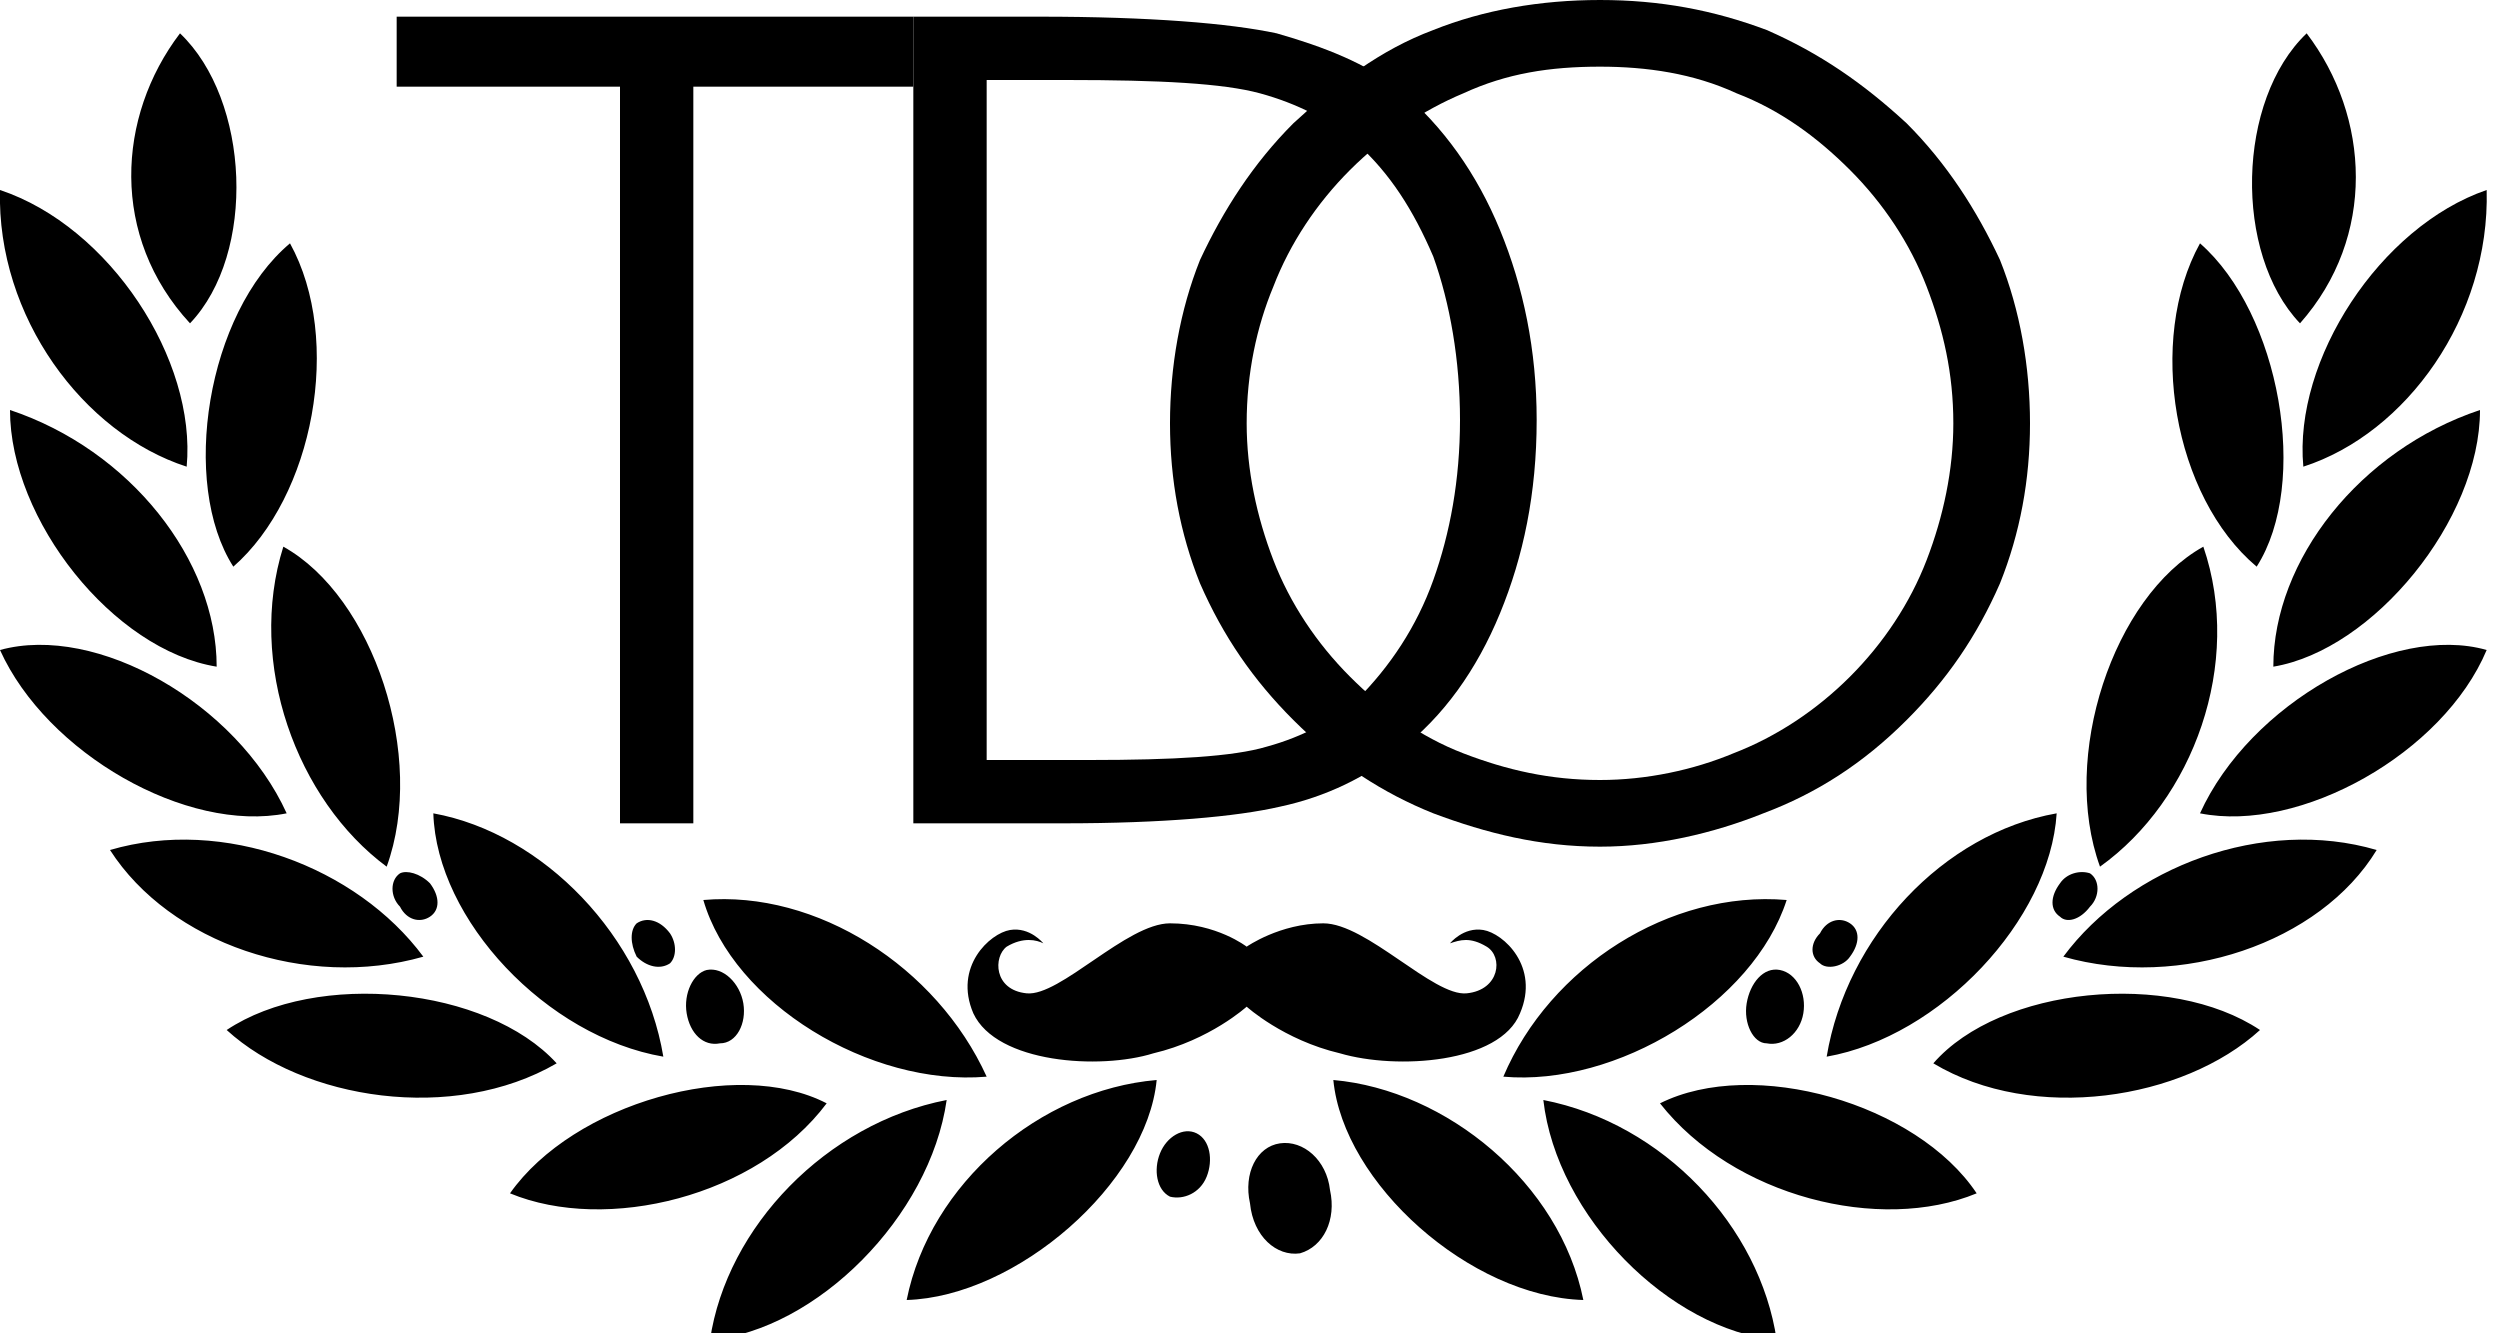 <svg xmlns="http://www.w3.org/2000/svg" width="75" height="40" viewBox="0 0 75 40" version="1.1"><title>Logo</title><g stroke="none" stroke-width="1" fill="none" fill-rule="evenodd"><g transform="translate(-230, -53)" fill="#000000"><g transform="translate(230, 53)"><path d="M29.6 22.8L32.7 22.8C35.2 22.8 37 22.7 38 22.4 39.1 22.1 40 21.6 40.7 21 41.7 20 42.5 18.8 43 17.4 43.5 16 43.8 14.4 43.8 12.6 43.8 10.8 43.5 9.1 43 7.7 42.4 6.3 41.7 5.2 40.7 4.3 39.9 3.6 38.9 3.1 37.8 2.8 36.7 2.5 34.8 2.4 32 2.4L31.6 2.4 29.6 2.4 29.6 22.8ZM27.4 24.7L27.4 0.5 31.2 0.5C34.5 0.5 36.9 0.7 38.3 1 39.7 1.4 41 1.9 42 2.7 43.3 3.8 44.3 5.2 45 6.9 45.7 8.6 46.1 10.5 46.1 12.6 46.1 14.8 45.7 16.7 45 18.4 44.3 20.1 43.3 21.5 42 22.5 41 23.3 39.8 23.9 38.4 24.2 37.1 24.5 34.9 24.7 31.9 24.7L31.2 24.7 27.4 24.7Z"/><path d="M48 23.4C49.4 23.4 50.8 23.1 52 22.6 53.3 22.1 54.5 21.3 55.5 20.3 56.5 19.3 57.3 18.1 57.8 16.8 58.3 15.5 58.6 14.1 58.6 12.7 58.6 11.2 58.3 9.9 57.8 8.6 57.3 7.3 56.5 6.1 55.5 5.1 54.5 4.1 53.4 3.3 52.1 2.8 50.8 2.2 49.4 2 48 2 46.5 2 45.2 2.2 43.9 2.8 42.7 3.3 41.5 4.1 40.5 5.1 39.5 6.1 38.7 7.3 38.2 8.6 37.7 9.8 37.4 11.2 37.4 12.7 37.4 14.1 37.7 15.5 38.2 16.8 38.7 18.1 39.5 19.3 40.5 20.3 41.5 21.3 42.6 22.1 43.9 22.6 45.2 23.1 46.5 23.4 48 23.4M60.9 12.7C60.9 14.4 60.6 16 60 17.5 59.3 19.1 58.4 20.4 57.2 21.6 55.9 22.9 54.5 23.8 52.9 24.4 51.4 25 49.7 25.4 48 25.4 46.2 25.4 44.6 25 43 24.4 41.5 23.8 40.1 22.9 38.8 21.6 37.6 20.4 36.7 19.1 36 17.5 35.4 16 35.1 14.4 35.1 12.7 35.1 11 35.4 9.3 36 7.8 36.7 6.3 37.6 4.9 38.8 3.7 40.1 2.5 41.4 1.5 43 0.9 44.5 0.3 46.2 0 48 0 49.8 0 51.4 0.3 53 0.9 54.6 1.6 55.9 2.5 57.2 3.7 58.4 4.9 59.3 6.3 60 7.8 60.6 9.3 60.9 11 60.9 12.7"/><polygon points="18.6 24.7 18.6 2.6 11.9 2.6 11.9 0.5 27.4 0.5 27.4 2.6 20.8 2.6 20.8 24.7"/><path d="M27.2 39C27.9 35.5 31.2 32.7 34.7 32.4 34.4 35.5 30.5 38.9 27.2 39ZM11.6 26C8.9 24 7.4 19.9 8.5 16.4 11.2 17.9 12.8 22.7 11.6 26ZM0 5.7C3.3 6.8 5.9 10.8 5.6 14 2.5 13-0.1 9.5 0 5.7ZM19.9 31.7C16.4 31.1 13.1 27.6 13 24.4 16.3 25 19.3 28.1 19.9 31.7ZM8.6 24.4C5.6 25 1.4 22.6 0 19.5 2.9 18.7 7.1 21.1 8.6 24.4ZM8.7 7.3C10.3 10.2 9.4 14.9 7 17 5.4 14.5 6.2 9.4 8.7 7.3ZM0.3 12.3C3.9 13.5 6.5 16.8 6.5 20 3.4 19.5 0.3 15.6 0.3 12.3ZM16.7 31.9C13.6 33.7 9.1 33 6.8 30.9 9.5 29.1 14.6 29.6 16.7 31.9ZM29.6 32.3C26.1 32.6 22 30.1 21.1 27 24.5 26.7 28.1 29 29.6 32.3ZM28.4 33C27.9 36.5 24.5 39.9 21.3 40.2 21.8 36.8 24.8 33.7 28.4 33ZM24.8 33.1C22.7 35.9 18.2 37 15.3 35.8 17.2 33.1 22.1 31.7 24.8 33.1ZM12.7 28.7C9.2 29.7 5.1 28.3 3.3 25.5 6.7 24.5 10.7 26 12.7 28.7ZM5.4 1C7.5 3 7.7 7.6 5.7 9.7 3.3 7.1 3.5 3.5 5.4 1ZM20.1 28.9C19.8 29.1 19.4 29 19.1 28.7 18.9 28.3 18.9 27.9 19.1 27.7 19.4 27.5 19.8 27.6 20.1 28 20.3 28.3 20.3 28.7 20.1 28.9ZM12.9 27.5C12.6 27.7 12.2 27.6 12 27.2 11.7 26.9 11.7 26.4 12 26.2 12.2 26.1 12.6 26.2 12.9 26.5 13.2 26.9 13.2 27.3 12.9 27.5ZM21.6 31.3C21.1 31.4 20.7 31 20.6 30.4 20.5 29.8 20.8 29.2 21.2 29.1 21.7 29 22.2 29.5 22.3 30.1 22.4 30.7 22.1 31.3 21.6 31.3ZM39 37.6C38.3 37.7 37.6 37.1 37.5 36.1 37.3 35.2 37.7 34.4 38.4 34.3 39.1 34.2 39.8 34.8 39.9 35.7 40.1 36.6 39.7 37.4 39 37.6ZM35.1 35.9C34.7 35.7 34.6 35.1 34.8 34.6 35 34.1 35.5 33.8 35.9 34 36.3 34.2 36.4 34.8 36.2 35.3 36 35.8 35.5 36 35.1 35.9ZM47.5 39C46.8 35.5 43.4 32.7 40 32.4 40.3 35.5 44.1 38.9 47.5 39ZM63 26C65.8 24 67.3 19.9 66.1 16.4 63.4 17.9 61.8 22.7 63 26ZM74.6 5.7C71.4 6.8 68.8 10.8 69.1 14 72.2 13 74.7 9.5 74.6 5.7ZM54.8 31.7C58.2 31.1 61.5 27.6 61.7 24.4 58.3 25 55.4 28.1 54.8 31.7ZM66 24.4C69 25 73.3 22.6 74.6 19.5 71.8 18.7 67.5 21.1 66 24.4ZM66 7.3C64.4 10.2 65.2 14.9 67.7 17 69.3 14.5 68.4 9.4 66 7.3ZM74.4 12.3C70.8 13.5 68.2 16.8 68.2 20 71.2 19.5 74.4 15.6 74.4 12.3ZM58 31.9C61 33.7 65.5 33 67.8 30.9 65.1 29.1 60 29.6 58 31.9ZM53.6 27C50.1 26.7 46.5 29 45.1 32.3 48.5 32.6 52.6 30.1 53.6 27ZM46.3 33C46.7 36.5 50.1 39.9 53.3 40.2 52.8 36.8 49.9 33.7 46.3 33ZM49.8 33.1C52 35.9 56.4 37 59.3 35.8 57.5 33.1 52.6 31.7 49.8 33.1ZM61.9 28.7C65.4 29.7 69.6 28.3 71.3 25.5 67.9 24.5 63.9 26 61.9 28.7ZM69.2 1C67.1 3 67 7.6 69 9.7 71.3 7.1 71.1 3.5 69.2 1ZM54.6 28.9C54.3 28.7 54.3 28.3 54.6 28 54.8 27.6 55.2 27.5 55.5 27.7 55.8 27.9 55.8 28.3 55.5 28.7 55.3 29 54.8 29.1 54.6 28.9ZM61.8 27.5C61.5 27.3 61.5 26.9 61.8 26.5 62 26.2 62.4 26.1 62.7 26.2 63 26.4 63 26.9 62.7 27.2 62.4 27.6 62 27.7 61.8 27.5ZM53 31.3C52.6 31.3 52.3 30.7 52.4 30.1 52.5 29.5 52.9 29 53.4 29.1 53.9 29.2 54.2 29.8 54.1 30.4 54 31 53.5 31.4 53 31.3ZM44.5 27.9C45.1 28 46.2 29 45.6 30.4 45 31.9 41.9 32.1 40.2 31.6 38.5 31.2 37.4 30.2 37.4 30.2 37.4 30.2 36.3 31.2 34.6 31.6 33 32.1 29.9 31.9 29.2 30.4 28.6 29 29.7 28 30.3 27.9 30.9 27.8 31.3 28.3 31.3 28.3 31.1 28.2 30.7 28.1 30.2 28.4 29.8 28.7 29.8 29.7 30.8 29.8 31.8 29.9 33.8 27.7 35.1 27.7 36.5 27.7 37.4 28.4 37.4 28.4 37.4 28.4 38.4 27.7 39.7 27.7 41 27.7 43 29.9 44 29.8 45 29.7 45.1 28.7 44.6 28.4 44.1 28.1 43.8 28.2 43.5 28.3 43.5 28.3 43.9 27.8 44.5 27.9Z"/></g></g></g></svg>